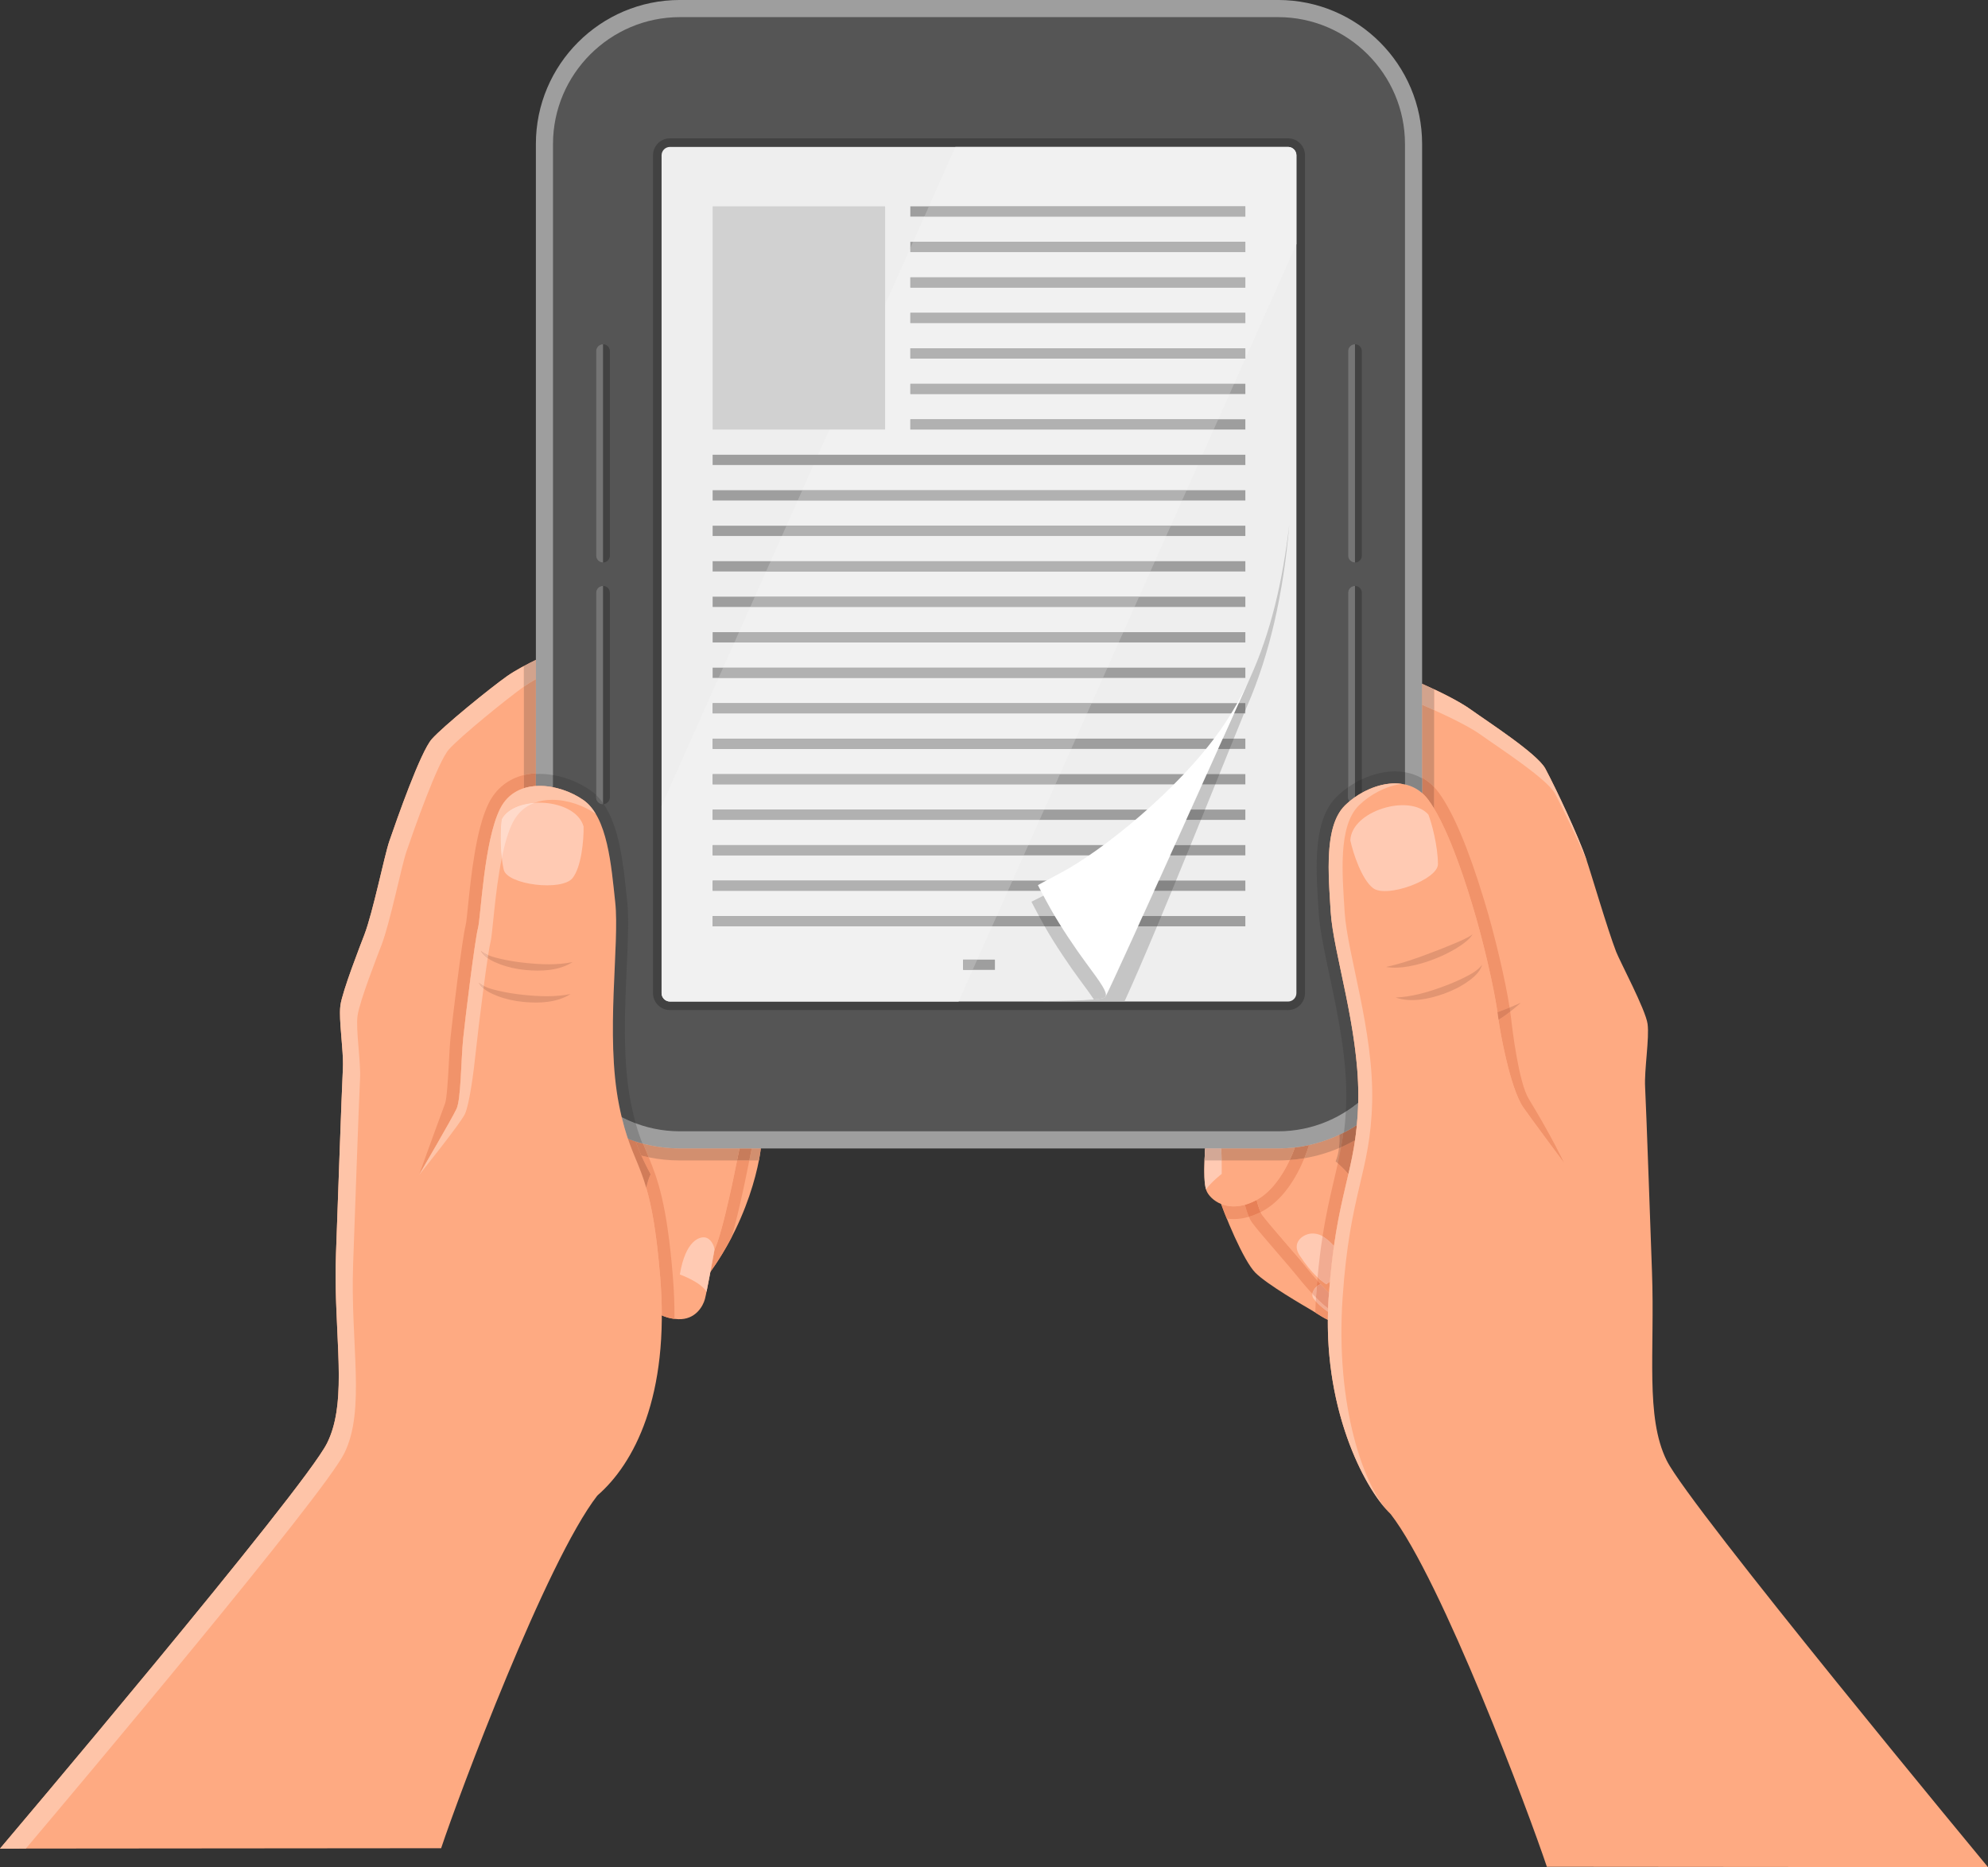 <?xml version="1.0" encoding="UTF-8"?><svg xmlns="http://www.w3.org/2000/svg" xmlns:xlink="http://www.w3.org/1999/xlink" height="464.9" preserveAspectRatio="xMidYMid meet" version="1.0" viewBox="0.0 -0.0 495.0 464.9" width="495.0" zoomAndPan="magnify"><rect x="0.0" y="-0.0" width="495.0" height="464.9" fill="#333333" stroke="none"/><defs><clipPath id="a"><path d="M 346 167 L 495 167 L 495 464.941 L 346 464.941 Z M 346 167"/></clipPath></defs><g><g><path d="M 303.055 296.938 C 304.887 302.629 309.656 314.004 312.594 316.938 C 315.527 319.871 324.609 325.102 326.629 326.297 C 328.645 327.488 331.152 329.414 332.562 328.953 L 336.629 321.25 L 336.629 296.938 L 303.055 296.938" fill="#feaa82"/></g><g><path d="M 329.41 319.793 C 328.156 319.414 325.926 321.891 327.086 323.391 C 328.25 324.887 329.809 326.082 330.91 326.812 C 330.91 326.812 333.293 325.641 333.938 323.109 C 333.938 323.109 330.727 320.191 329.41 319.793" fill="#ffcab3"/></g><g><path d="M 326.777 322.184 C 325.008 320.273 323.352 318.254 322.77 317.508 C 322.098 316.652 320.309 314.578 318.418 312.383 C 315.738 309.277 312.969 306.062 311.812 304.52 C 311.516 304.129 311.234 303.613 310.969 303 C 311.934 302.719 312.91 302.332 313.887 301.84 C 314.035 302.16 314.184 302.426 314.336 302.629 C 316.262 305.195 323.602 313.449 325.254 315.562 C 325.926 316.422 326.93 317.625 328 318.836 C 327.957 319.32 327.918 319.816 327.875 320.32 C 327.324 320.789 326.867 321.488 326.777 322.184" fill="#f1936a"/></g><g><path d="M 327.672 323.121 C 327.371 322.816 327.074 322.5 326.777 322.184 C 326.867 321.488 327.324 320.789 327.875 320.32 C 327.809 321.184 327.742 322.074 327.68 322.992 C 327.676 323.035 327.672 323.078 327.672 323.121" fill="#f2ac92"/></g><g><path d="M 311.035 281.254 C 310.574 286.848 312.41 300.059 314.336 302.629 C 316.262 305.195 323.602 313.449 325.254 315.562 C 326.902 317.672 330.574 321.891 332.316 323.086 C 334.059 324.277 340.023 281.254 340.023 281.254 L 311.035 281.254" fill="#feaa82"/></g><g><path d="M 329.273 307.809 C 328.664 307.406 327.348 307.023 326.215 307.199 C 324.07 307.527 321.633 309.617 323.578 312.578 C 326.691 317.32 328.973 318.922 330.215 319.793 C 331.238 319.191 334.227 316.984 334.473 313.312 C 332.156 310.086 331.309 309.156 329.273 307.809" fill="#ffcab3"/></g><g><path d="M 333.293 279.539 C 333.555 282.398 333.875 286.051 332.562 289.188 C 332.562 289.188 336.688 292.492 337.91 295.664 C 339.137 298.836 343.445 287.613 343.445 287.246 C 343.445 286.879 344.793 275.262 343.445 275.262 C 342.102 275.262 333.293 279.539 333.293 279.539" fill="#d68d6c"/></g><g><path d="M 307.176 303.562 C 306.586 303.562 306.012 303.52 305.461 303.438 C 304.945 302.176 304.469 300.949 304.051 299.812 C 304.949 300.176 305.992 300.406 307.176 300.406 C 308.031 300.406 308.961 300.285 309.961 300.008 C 310.27 301.148 310.605 302.164 310.969 303 C 309.688 303.375 308.418 303.562 307.176 303.562" fill="#f1936a"/></g><g><path d="M 310.969 303 C 310.605 302.164 310.27 301.148 309.961 300.008 C 310.789 299.773 311.668 299.434 312.594 298.957 C 312.695 298.906 312.793 298.852 312.895 298.797 C 313.207 300.043 313.543 301.094 313.887 301.84 C 312.91 302.332 311.934 302.719 310.969 303" fill="#e78057"/></g><g><path d="M 313.887 301.84 C 313.543 301.094 313.207 300.043 312.895 298.797 C 316.613 296.754 319.34 292.676 321.133 288.855 C 322.359 288.766 323.574 288.617 324.766 288.414 C 322.809 293.191 319.379 299.023 314.035 301.766 C 313.984 301.789 313.938 301.812 313.887 301.84" fill="#f1936a"/></g><g><path d="M 323.691 281.254 C 323.145 284.645 319.566 295.379 312.594 298.957 C 305.621 302.535 301.227 298.633 300.395 296.48 C 299.199 293.406 300.395 282.996 300.395 281.254 L 323.691 281.254" fill="#feaa82"/></g><g><path d="M 300.348 282.207 C 300.148 285.242 299.395 293.207 300.293 296.188 C 301.398 294.52 304.199 292.309 304.199 292.309 C 304.199 292.309 304.289 286.941 303.879 284.324 C 303.555 282.273 301.566 282.113 300.348 282.207" fill="#ffcab3"/></g><g><path d="M 330.199 328.441 C 330.199 328.441 330.195 328.441 330.195 328.438 C 330.195 328.441 330.199 328.441 330.199 328.441 M 330.184 328.434 C 329.32 327.996 328.387 327.387 327.5 326.828 C 328.387 327.387 329.32 327.996 330.184 328.434" fill="#f2d7ce"/></g><g><path d="M 330.621 328.641 C 330.484 328.578 330.344 328.512 330.199 328.441 C 330.199 328.441 330.195 328.441 330.195 328.438 C 330.191 328.438 330.188 328.434 330.184 328.434 C 329.32 327.996 328.387 327.387 327.5 326.828 C 327.523 325.902 327.562 324.965 327.613 324.023 C 328.602 325.121 329.75 326.02 330.66 326.645 C 330.641 327.316 330.629 327.98 330.621 328.641" fill="#f1936a"/></g><g><path d="M 330.66 326.645 C 329.75 326.02 328.602 325.121 327.613 324.023 C 327.633 323.723 327.652 323.422 327.672 323.121 C 328.707 324.188 329.723 325.133 330.535 325.688 C 330.586 325.723 330.637 325.758 330.691 325.789 C 330.68 326.074 330.668 326.359 330.66 326.645" fill="#f2ac92"/></g><g><path d="M 327.875 320.32 C 327.918 319.816 327.957 319.32 328 318.836 C 328.285 319.152 328.57 319.473 328.859 319.785 C 328.535 319.859 328.191 320.051 327.875 320.32" fill="#e78057"/></g><g><path d="M 330.691 325.789 C 330.637 325.758 330.586 325.723 330.535 325.688 C 329.723 325.133 328.707 324.188 327.672 323.121 C 327.672 323.078 327.676 323.035 327.68 322.992 C 327.742 322.074 327.809 321.184 327.875 320.32 C 328.191 320.051 328.535 319.859 328.859 319.785 C 329.57 320.562 330.281 321.301 330.922 321.906 C 330.891 322.332 330.859 322.766 330.828 323.207 C 330.77 324.074 330.723 324.934 330.691 325.789" fill="#e89477"/></g><g><path d="M 330.922 321.906 C 330.281 321.301 329.57 320.562 328.859 319.785 C 328.57 319.473 328.285 319.152 328 318.836 C 328.023 318.582 328.047 318.336 328.066 318.086 C 328.965 318.914 329.684 319.422 330.215 319.793 C 330.441 319.66 330.77 319.445 331.141 319.152 C 331.062 320.043 330.988 320.961 330.922 321.906 M 332.145 310.277 C 331.25 309.25 330.477 308.609 329.316 307.836 C 330.191 302.195 331.211 297.871 332.156 293.852 C 332.492 292.426 332.816 291.047 333.121 289.66 C 333.738 290.203 334.777 291.164 335.758 292.312 C 334.598 297.336 333.234 302.598 332.145 310.277" fill="#f1936a"/></g><g><path d="M 330.215 319.793 C 329.684 319.422 328.965 318.914 328.066 318.086 C 328.422 314.199 328.848 310.832 329.316 307.836 C 330.477 308.609 331.25 309.25 332.145 310.277 C 331.77 312.918 331.43 315.848 331.141 319.152 C 330.77 319.445 330.441 319.66 330.215 319.793" fill="#f2ac92"/></g><g><path d="M 335.758 292.312 C 334.777 291.164 333.738 290.203 333.121 289.66 C 333.41 288.344 333.68 287.02 333.922 285.656 C 335.113 285.129 336.277 284.539 337.406 283.898 C 336.969 286.871 336.395 289.555 335.758 292.312" fill="#d17c59"/></g><g><path d="M 299.938 288.562 C 299.969 287.777 300.012 286.887 300.055 285.977 L 300.082 285.977 C 300.027 286.801 299.977 287.676 299.938 288.562" fill="#d3d3d3"/></g><g><path d="M 324.766 288.414 C 325.25 287.238 325.641 286.129 325.949 285.141 C 328.59 284.559 331.121 283.688 333.512 282.559 C 333.551 283.645 333.535 284.77 333.398 285.883 C 330.668 287.047 327.773 287.902 324.766 288.414" fill="#d28f6f"/></g><g><path d="M 333.398 285.883 C 333.535 284.77 333.551 283.645 333.512 282.559 C 333.828 282.41 334.148 282.254 334.465 282.094 C 334.305 283.328 334.125 284.508 333.922 285.656 C 333.746 285.734 333.574 285.809 333.398 285.883" fill="#b2775d"/></g><g><path d="M 321.133 288.855 C 321.641 287.777 322.07 286.719 322.43 285.73 C 323.625 285.594 324.797 285.395 325.949 285.141 C 325.641 286.129 325.25 287.238 324.766 288.414 C 323.574 288.617 322.359 288.766 321.133 288.855" fill="#c77c5b"/></g><g><path d="M 318.246 288.965 L 304.188 288.965 C 304.168 287.988 304.129 286.93 304.059 285.977 L 318.246 285.977 C 319.66 285.977 321.059 285.891 322.43 285.73 C 322.07 286.719 321.641 287.777 321.133 288.855 C 320.18 288.926 319.215 288.965 318.246 288.965" fill="#d28f6f"/></g><g><path d="M 304.188 288.965 L 299.918 288.965 C 299.926 288.832 299.93 288.699 299.938 288.562 C 299.977 287.676 300.027 286.801 300.082 285.977 L 304.059 285.977 C 304.129 286.93 304.168 287.988 304.188 288.965" fill="#d3a896"/></g><g><path d="M 333.922 285.656 C 334.125 284.508 334.305 283.328 334.465 282.094 C 335.633 281.496 336.766 280.84 337.859 280.121 C 337.734 281.445 337.582 282.695 337.406 283.898 C 336.277 284.539 335.113 285.129 333.922 285.656" fill="#ae6a4e"/></g><g><path d="M 109.84 460.227 C 114.242 447.016 135.969 388.902 148.734 372.406 L 138.398 162.023 C 138.398 162.023 130.387 165.449 126.23 168.387 C 122.07 171.32 110.328 180.863 107.516 184.043 C 104.699 187.223 98.824 203.992 96.934 209.484 C 95.727 212.996 92.863 227.195 90.723 232.762 C 89.801 235.16 85.254 246.789 84.762 250.336 C 84.273 253.883 85.621 261.836 85.375 266.113 C 85.129 270.395 83.816 307.949 83.664 312.102 C 82.93 332.043 86.844 348.434 81.461 359.316 C 75.738 370.891 0 460.32 0 460.32 L 109.84 460.227" fill="#feaa82"/></g><g><path d="M 0 460.32 C 0 460.32 75.738 370.891 81.461 359.316 C 83.746 354.691 84.355 349.074 84.355 342.613 C 84.355 335.262 83.57 326.816 83.566 317.504 C 83.566 315.734 83.594 313.934 83.664 312.102 C 83.816 307.949 85.129 270.395 85.375 266.113 C 85.395 265.754 85.406 265.367 85.406 264.965 C 85.406 261.285 84.656 255.883 84.656 252.289 C 84.656 251.551 84.688 250.891 84.762 250.336 C 85.254 246.789 89.801 235.16 90.723 232.762 C 92.863 227.195 95.727 212.996 96.934 209.484 C 98.824 203.992 104.699 187.223 107.516 184.043 C 110.328 180.863 122.07 171.32 126.23 168.387 C 128.188 167.004 131 165.512 133.43 164.32 C 132.469 164.793 131.445 165.312 130.441 165.852 L 130.441 170.984 C 126.234 173.969 114.582 183.438 111.781 186.602 C 108.969 189.781 103.09 206.555 101.203 212.047 C 99.992 215.559 97.133 229.758 94.992 235.324 C 94.07 237.723 89.52 249.352 89.031 252.898 C 88.543 256.445 89.887 264.395 89.645 268.676 C 89.398 272.957 88.086 310.512 87.93 314.664 C 87.199 334.602 91.109 350.992 85.73 361.879 C 80.586 372.281 18.859 445.605 6.438 460.316 L 0 460.32" fill="#fec4a8"/></g><g><path d="M 130.441 192.996 L 130.441 170.984 C 130.461 170.973 130.477 170.961 130.496 170.945 C 131.348 170.348 132.355 169.727 133.43 169.117 L 133.43 192.566 C 132.387 192.621 131.387 192.766 130.441 192.996" fill="#d28f6f"/></g><g><path d="M 130.441 170.984 L 130.441 165.852 C 131.445 165.312 132.469 164.793 133.43 164.32 L 133.43 169.117 C 132.355 169.727 131.348 170.348 130.496 170.945 C 130.477 170.961 130.461 170.973 130.441 170.984" fill="#d2a38d"/></g><g><path d="M 104.336 292.594 C 104.336 292.594 107.496 283.734 110.824 274.762 C 111.262 273.59 111.578 268.199 111.75 264.973 C 111.879 262.449 112.004 260.066 112.203 258.145 C 112.652 253.805 115.098 233.562 115.961 230.32 C 116.102 229.789 116.332 227.512 116.539 225.5 C 117.273 218.352 118.5 206.387 121.691 200 C 123.516 196.352 126.555 193.945 130.441 192.996 L 130.441 196.281 C 128 197.062 125.879 198.684 124.516 201.41 C 120.48 209.484 119.746 228.383 119.012 231.133 C 118.277 233.887 115.895 253.148 115.344 258.469 C 114.793 263.789 114.793 273.695 113.691 276.082 C 112.59 278.469 104.336 292.594 104.336 292.594" fill="#f1936a"/></g><g><path d="M 130.441 196.281 L 130.441 192.996 C 131.387 192.766 132.387 192.621 133.43 192.566 L 133.43 195.73 C 132.398 195.797 131.395 195.977 130.441 196.281" fill="#ce7d5b"/></g><g><path d="M 189.586 283.238 C 189.832 287.273 186.59 305.621 173.594 320.91 L 177.906 283.238 L 189.586 283.238" fill="#feaa82"/></g><g><path d="M 176.887 316.699 C 177.426 313.828 177.906 311.172 177.906 311.172 C 179.617 307.625 181.883 296.691 182.125 295.715 C 182.262 295.18 182.906 292.008 183.523 288.965 L 186.574 288.965 C 185.734 293.098 185.172 295.844 185.023 296.438 C 184.992 296.574 184.918 296.91 184.809 297.398 C 184.031 300.902 183.105 304.895 182.164 308.09 C 180.68 310.941 178.934 313.844 176.887 316.699" fill="#f1936a"/></g><g><path d="M 184.695 283.238 C 184.328 284.949 182.371 294.734 182.125 295.715 C 181.883 296.691 179.617 307.625 177.906 311.172 C 177.906 311.172 176.012 321.645 175.52 323.48 C 175.031 325.312 173.133 328.641 168.914 328.492 C 163.535 328.312 159.375 324.461 159.375 319.441 C 159.375 314.43 154.238 286.664 154.117 283.238 L 184.695 283.238" fill="#feaa82"/></g><g><path d="M 188.965 288.965 L 186.574 288.965 C 186.598 288.848 186.621 288.734 186.645 288.617 C 186.836 287.664 187.023 286.754 187.18 285.977 L 189.438 285.977 C 189.336 286.84 189.18 287.844 188.965 288.965" fill="#d28f6f"/></g><g><path d="M 186.574 288.965 L 183.523 288.965 C 183.738 287.914 183.945 286.879 184.133 285.977 L 187.18 285.977 C 187.023 286.754 186.836 287.664 186.645 288.617 C 186.621 288.734 186.598 288.848 186.574 288.965" fill="#c77c5b"/></g><g><path d="M 183.523 288.965 L 169.281 288.965 C 166.629 288.965 164.035 288.695 161.527 288.184 C 161.43 287.941 161.328 287.699 161.23 287.461 C 160.863 286.578 160.508 285.711 160.152 284.797 C 163.066 285.566 166.129 285.977 169.281 285.977 L 184.133 285.977 C 183.945 286.879 183.738 287.914 183.523 288.965" fill="#d28f6f"/></g><g><path d="M 175.52 308.129 C 174.176 307.945 170.688 308.863 169.281 317.363 C 169.281 317.363 174.52 319.223 175.918 321.68 C 176.652 318.105 177.906 311.172 177.906 311.172 C 177.785 309.965 176.867 308.312 175.52 308.129" fill="#ffcab3"/></g><g><path d="M 156.422 298.477 L 160.477 298.16 C 160.836 295.52 161.402 293.574 161.98 292.414 C 161.98 292.414 158.652 286.367 158.047 283.238 L 154.117 283.238 L 154.129 283.441 C 154.258 285.301 155.301 291.602 156.422 298.477" fill="#d68d6c"/></g><g><path d="M 167.938 328.418 C 167.934 328.418 167.934 328.418 167.934 328.418 C 166.809 328.281 165.75 327.984 164.785 327.551 C 164.785 324.555 164.66 321.406 164.391 318.098 C 163.469 306.746 162.246 300.324 160.898 295.742 C 161.219 294.305 161.598 293.184 161.98 292.414 C 161.98 292.414 160.762 290.199 159.664 287.758 C 160.277 287.914 160.898 288.055 161.527 288.184 C 163.781 293.664 166.07 299.816 167.535 317.844 C 167.832 321.48 167.961 325.008 167.938 328.418" fill="#f1936a"/></g><g><path d="M 161.527 288.184 C 160.898 288.055 160.277 287.914 159.664 287.758 C 159.129 286.566 158.625 285.324 158.301 284.254 C 158.91 284.453 159.531 284.633 160.152 284.797 C 160.508 285.711 160.863 286.578 161.23 287.461 C 161.328 287.699 161.43 287.941 161.527 288.184" fill="#ce7d5b"/></g><g><path d="M 160.898 295.742 C 159.457 290.828 157.863 288.035 156.34 283.559 C 156.988 283.809 157.641 284.039 158.301 284.254 C 158.625 285.324 159.129 286.566 159.664 287.758 C 160.762 290.199 161.98 292.414 161.98 292.414 C 161.598 293.184 161.219 294.305 160.898 295.742" fill="#d17c59"/></g><g clip-path="url(#a)"><path d="M 385.16 464.848 C 380.758 451.637 359.031 393.523 346.266 377.023 L 347.492 167.5 C 347.492 167.5 360.512 172.574 366.293 176.738 C 370.426 179.715 382.793 187.664 384.789 191.414 C 387.625 196.734 393.051 208.367 394.941 213.855 C 396.148 217.371 400.262 231.41 402.402 236.977 C 403.324 239.375 409.746 251.406 410.234 254.953 C 410.727 258.504 409.379 266.453 409.625 270.734 C 409.871 275.016 411.184 312.566 411.336 316.723 C 412.07 336.66 409.617 352.809 415 363.691 C 420.723 375.266 495 464.938 495 464.938 L 385.16 464.848" fill="#feaa82"/></g><g><path d="M 395.137 214.438 C 392.691 208.691 389.273 201.516 387.219 197.656 C 385.219 193.91 372.852 185.953 368.723 182.98 C 366.082 181.082 361.398 178.773 357.086 176.82 L 357.086 171.645 C 356.062 171.164 355.055 170.703 354.098 170.277 C 358.199 172.102 363.25 174.547 366.293 176.738 C 370.426 179.715 382.793 187.664 384.789 191.414 C 387.625 196.734 393.051 208.367 394.941 213.855 C 394.996 214.023 395.062 214.227 395.137 214.438" fill="#fec4a8"/></g><g><path d="M 357.086 195.992 C 356.191 195.039 355.191 194.254 354.098 193.629 L 354.098 175.496 C 355.055 175.91 356.059 176.355 357.086 176.82 L 357.086 195.992" fill="#d28f6f"/></g><g><path d="M 357.086 176.82 C 356.059 176.355 355.055 175.91 354.098 175.496 L 354.098 170.277 C 355.055 170.703 356.062 171.164 357.086 171.645 L 357.086 176.82" fill="#d2a38d"/></g><g><path d="M 369.867 253.242 C 372.855 252.012 375.492 251.164 378.672 249.695 C 378.672 249.695 374.516 253.488 371.824 254.59 C 369.133 255.688 369.867 253.242 369.867 253.242" fill="#e29572"/></g><g><path d="M 389.438 289.57 C 389.438 289.57 380.77 277.914 379.285 275.75 C 376.051 271.027 373.602 257.398 373.113 253.934 C 374.082 253.367 375.117 252.617 376.031 251.906 C 376.09 252.316 376.141 252.707 376.184 253.074 C 376.59 256.598 378.16 269.562 380.668 273.668 C 386.453 283.137 389.438 289.57 389.438 289.57 M 372.867 252.066 C 371.93 245.562 369.227 233.91 366.613 225.387 C 365.852 222.902 361.836 209.258 357.086 201.355 L 357.086 195.992 C 357.496 196.426 357.883 196.891 358.25 197.391 C 361.832 202.281 365.613 211.23 369.488 223.996 L 369.633 224.465 C 372.152 232.688 374.824 244.066 375.883 250.898 C 374.855 251.312 373.863 251.688 372.867 252.066" fill="#f1936a"/></g><g><path d="M 357.086 201.355 C 356.633 200.598 356.172 199.891 355.703 199.254 C 355.207 198.578 354.672 197.992 354.098 197.492 L 354.098 193.629 C 355.191 194.254 356.191 195.039 357.086 195.992 L 357.086 201.355" fill="#ce7d5b"/></g><g><path d="M 373.113 253.934 C 373.082 253.734 373.062 253.566 373.047 253.438 C 372.996 253.012 372.938 252.555 372.867 252.066 C 373.863 251.688 374.855 251.312 375.883 250.898 C 375.938 251.246 375.984 251.582 376.031 251.906 C 375.117 252.617 374.082 253.367 373.113 253.934" fill="#db825e"/></g><g><path d="M 169.281 285.977 C 149.512 285.977 133.43 269.891 133.43 250.121 L 133.43 35.852 C 133.43 16.082 149.512 -0.004 169.281 -0.004 L 318.246 -0.004 C 338.016 -0.004 354.098 16.082 354.098 35.852 L 354.098 250.121 C 354.098 269.891 338.016 285.977 318.246 285.977 L 169.281 285.977" fill="#9e9e9e"/></g><g><path d="M 349.832 250.121 C 349.832 267.492 335.617 281.707 318.246 281.707 L 169.281 281.707 C 151.91 281.707 137.695 267.492 137.695 250.121 L 137.695 35.852 C 137.695 18.48 151.91 4.266 169.281 4.266 L 318.246 4.266 C 335.617 4.266 349.832 18.48 349.832 35.852 L 349.832 250.121" fill="#555"/></g><g><path d="M 166.812 251.52 C 164.488 251.52 162.594 249.629 162.594 247.305 L 162.594 38.672 C 162.594 36.344 164.488 34.449 166.812 34.449 L 320.715 34.449 C 323.039 34.449 324.934 36.344 324.934 38.672 L 324.934 247.305 C 324.934 249.629 323.039 251.52 320.715 251.52 L 166.812 251.52" fill="#424242"/></g><g><path d="M 322.797 247.305 C 322.797 248.449 321.859 249.391 320.715 249.391 L 166.812 249.391 C 165.668 249.391 164.73 248.449 164.73 247.305 L 164.73 38.672 C 164.73 37.523 165.668 36.586 166.812 36.586 L 320.715 36.586 C 321.859 36.586 322.797 37.523 322.797 38.672 L 322.797 247.305" fill="#eee"/></g><g><path d="M 337.383 140.07 C 336.438 140.07 335.676 139.305 335.676 138.363 L 335.676 87.426 C 335.676 86.484 336.438 85.723 337.383 85.723 C 338.324 85.723 339.09 86.484 339.09 87.426 L 339.09 138.363 C 339.09 139.305 338.324 140.07 337.383 140.07" fill="#424242"/></g><g><path d="M 337.383 85.723 C 336.438 85.723 335.676 86.484 335.676 87.426 L 335.676 138.363 C 335.676 139.305 336.438 140.07 337.383 140.07 L 337.383 85.723" fill="#757575"/></g><g><path d="M 337.383 200.254 C 336.438 200.254 335.676 199.488 335.676 198.547 L 335.676 147.609 C 335.676 146.668 336.438 145.902 337.383 145.902 C 338.324 145.902 339.09 146.668 339.09 147.609 L 339.09 198.547 C 339.09 199.488 338.324 200.254 337.383 200.254" fill="#424242"/></g><g><path d="M 337.383 145.902 C 336.438 145.902 335.676 146.668 335.676 147.609 L 335.676 198.547 C 335.676 199.488 336.438 200.254 337.383 200.254 L 337.383 145.902" fill="#757575"/></g><g><path d="M 150.145 140.07 C 149.203 140.07 148.438 139.305 148.438 138.363 L 148.438 87.426 C 148.438 86.484 149.203 85.723 150.145 85.723 C 151.09 85.723 151.855 86.484 151.855 87.426 L 151.855 138.363 C 151.855 139.305 151.09 140.07 150.145 140.07" fill="#424242"/></g><g><path d="M 150.145 85.723 C 149.203 85.723 148.438 86.484 148.438 87.426 L 148.438 138.363 C 148.438 139.305 149.203 140.07 150.145 140.07 L 150.145 85.723" fill="#757575"/></g><g><path d="M 150.145 200.254 C 149.203 200.254 148.438 199.488 148.438 198.547 L 148.438 147.609 C 148.438 146.668 149.203 145.902 150.145 145.902 C 151.09 145.902 151.855 146.668 151.855 147.609 L 151.855 198.547 C 151.855 199.488 151.09 200.254 150.145 200.254" fill="#424242"/></g><g><path d="M 150.145 145.902 C 149.203 145.902 148.438 146.668 148.438 147.609 L 148.438 198.547 C 148.438 199.488 149.203 200.254 150.145 200.254 L 150.145 145.902" fill="#757575"/></g><g><path d="M 177.441 124.633 L 310.086 124.633 L 310.086 122.07 L 177.441 122.07 Z M 177.441 124.633" fill="#9e9e9e"/></g><g><path d="M 226.664 106.961 L 310.086 106.961 L 310.086 104.398 L 226.664 104.398 Z M 226.664 106.961" fill="#9e9e9e"/></g><g><path d="M 226.664 98.121 L 310.086 98.121 L 310.086 95.562 L 226.664 95.562 Z M 226.664 98.121" fill="#9e9e9e"/></g><g><path d="M 226.664 89.285 L 310.086 89.285 L 310.086 86.723 L 226.664 86.723 Z M 226.664 89.285" fill="#9e9e9e"/></g><g><path d="M 226.664 80.449 L 310.086 80.449 L 310.086 77.887 L 226.664 77.887 Z M 226.664 80.449" fill="#9e9e9e"/></g><g><path d="M 226.664 71.613 L 310.086 71.613 L 310.086 69.051 L 226.664 69.051 Z M 226.664 71.613" fill="#9e9e9e"/></g><g><path d="M 226.664 62.777 L 310.086 62.777 L 310.086 60.215 L 226.664 60.215 Z M 226.664 62.777" fill="#9e9e9e"/></g><g><path d="M 226.664 53.938 L 310.086 53.938 L 310.086 51.379 L 226.664 51.379 Z M 226.664 53.938" fill="#9e9e9e"/></g><g><path d="M 177.441 133.469 L 310.086 133.469 L 310.086 130.906 L 177.441 130.906 Z M 177.441 133.469" fill="#9e9e9e"/></g><g><path d="M 177.441 142.305 L 310.086 142.305 L 310.086 139.742 L 177.441 139.742 Z M 177.441 142.305" fill="#9e9e9e"/></g><g><path d="M 177.441 151.141 L 310.086 151.141 L 310.086 148.578 L 177.441 148.578 Z M 177.441 151.141" fill="#9e9e9e"/></g><g><path d="M 177.441 159.977 L 310.086 159.977 L 310.086 157.418 L 177.441 157.418 Z M 177.441 159.977" fill="#9e9e9e"/></g><g><path d="M 177.441 168.812 L 310.086 168.812 L 310.086 166.254 L 177.441 166.254 Z M 177.441 168.812" fill="#9e9e9e"/></g><g><path d="M 177.441 177.648 L 310.086 177.648 L 310.086 175.09 L 177.441 175.09 Z M 177.441 177.648" fill="#9e9e9e"/></g><g><path d="M 177.441 186.484 L 310.086 186.484 L 310.086 183.926 L 177.441 183.926 Z M 177.441 186.484" fill="#9e9e9e"/></g><g><path d="M 177.441 195.32 L 310.086 195.32 L 310.086 192.762 L 177.441 192.762 Z M 177.441 195.32" fill="#9e9e9e"/></g><g><path d="M 177.441 204.16 L 310.086 204.16 L 310.086 201.598 L 177.441 201.598 Z M 177.441 204.16" fill="#9e9e9e"/></g><g><path d="M 177.441 212.996 L 310.086 212.996 L 310.086 210.434 L 177.441 210.434 Z M 177.441 212.996" fill="#9e9e9e"/></g><g><path d="M 177.441 221.832 L 310.086 221.832 L 310.086 219.27 L 177.441 219.27 Z M 177.441 221.832" fill="#9e9e9e"/></g><g><path d="M 177.441 230.668 L 310.086 230.668 L 310.086 228.105 L 177.441 228.105 Z M 177.441 230.668" fill="#9e9e9e"/></g><g><path d="M 239.801 241.512 L 247.727 241.512 L 247.727 238.953 L 239.801 238.953 Z M 239.801 241.512" fill="#9e9e9e"/></g><g><path d="M 238.676 249.391 L 166.812 249.391 C 165.668 249.391 164.73 248.449 164.73 247.305 L 164.73 200.633 L 178.922 168.812 L 274.613 168.812 L 271.816 175.09 L 177.441 175.09 L 177.441 177.648 L 270.672 177.648 L 267.875 183.926 L 177.441 183.926 L 177.441 186.484 L 266.73 186.484 L 263.934 192.762 L 177.441 192.762 L 177.441 195.32 L 262.789 195.32 L 259.992 201.598 L 177.441 201.598 L 177.441 204.16 L 258.852 204.16 L 256.051 210.434 L 177.441 210.434 L 177.441 212.996 L 254.91 212.996 L 252.109 219.27 L 177.441 219.27 L 177.441 221.832 L 250.969 221.832 L 248.168 228.105 L 177.441 228.105 L 177.441 230.668 L 247.027 230.668 L 243.332 238.953 L 239.801 238.953 L 239.801 241.512 L 242.188 241.512 L 238.676 249.391" fill="#f1f1f1"/></g><g><path d="M 275.758 166.254 L 180.062 166.254 L 182.863 159.977 L 278.555 159.977 L 275.758 166.254 M 279.695 157.418 L 184.004 157.418 L 186.805 151.141 L 282.496 151.141 L 279.695 157.418 M 283.641 148.578 L 187.945 148.578 L 190.742 142.305 L 286.438 142.305 L 283.641 148.578 M 287.578 139.742 L 191.887 139.742 L 194.684 133.469 L 290.379 133.469 L 287.578 139.742 M 291.52 130.906 L 195.828 130.906 L 198.625 124.633 L 294.32 124.633 L 291.52 130.906 M 295.461 122.07 L 199.77 122.07 L 226.664 61.77 L 226.664 62.777 L 310.086 62.777 L 310.086 60.215 L 227.355 60.215 L 230.156 53.938 L 310.086 53.938 L 310.086 51.379 L 231.297 51.379 L 237.895 36.586 L 320.715 36.586 C 321.859 36.586 322.797 37.523 322.797 38.672 L 322.797 60.781 L 307.285 95.562 L 226.664 95.562 L 226.664 98.121 L 306.145 98.121 L 303.344 104.398 L 226.664 104.398 L 226.664 106.961 L 302.203 106.961 L 295.461 122.07 M 226.664 86.723 L 226.664 89.285 L 310.086 89.285 L 310.086 86.723 L 226.664 86.723 M 226.664 77.891 L 226.664 80.449 L 310.086 80.449 L 310.086 77.891 L 226.664 77.891 M 226.664 69.051 L 226.664 71.613 L 310.086 71.613 L 310.086 69.051 L 226.664 69.051" fill="#f1f1f1"/></g><g><path d="M 294.32 124.633 L 198.625 124.633 L 199.77 122.07 L 295.461 122.07 L 294.32 124.633" fill="#b1b1b1"/></g><g><path d="M 302.203 106.961 L 226.664 106.961 L 226.664 104.398 L 303.344 104.398 L 302.203 106.961" fill="#b1b1b1"/></g><g><path d="M 306.145 98.121 L 226.664 98.121 L 226.664 95.562 L 307.285 95.562 L 306.145 98.121" fill="#b1b1b1"/></g><g><path d="M 226.664 89.285 L 310.086 89.285 L 310.086 86.723 L 226.664 86.723 Z M 226.664 89.285" fill="#b1b1b1"/></g><g><path d="M 226.664 80.449 L 310.086 80.449 L 310.086 77.887 L 226.664 77.887 Z M 226.664 80.449" fill="#b1b1b1"/></g><g><path d="M 226.664 71.613 L 310.086 71.613 L 310.086 69.051 L 226.664 69.051 Z M 226.664 71.613" fill="#b1b1b1"/></g><g><path d="M 310.086 62.777 L 226.664 62.777 L 226.664 61.77 L 227.355 60.215 L 310.086 60.215 L 310.086 62.777" fill="#b1b1b1"/></g><g><path d="M 310.086 53.938 L 230.156 53.938 L 231.297 51.379 L 310.086 51.379 L 310.086 53.938" fill="#b1b1b1"/></g><g><path d="M 290.379 133.469 L 194.684 133.469 L 195.828 130.906 L 291.52 130.906 L 290.379 133.469" fill="#b1b1b1"/></g><g><path d="M 286.438 142.305 L 190.742 142.305 L 191.887 139.742 L 287.578 139.742 L 286.438 142.305" fill="#b1b1b1"/></g><g><path d="M 282.496 151.141 L 186.805 151.141 L 187.945 148.578 L 283.641 148.578 L 282.496 151.141" fill="#b1b1b1"/></g><g><path d="M 278.555 159.977 L 182.863 159.977 L 184.004 157.418 L 279.695 157.418 L 278.555 159.977" fill="#b1b1b1"/></g><g><path d="M 274.613 168.812 L 178.922 168.812 L 180.062 166.254 L 275.758 166.254 L 274.613 168.812" fill="#b1b1b1"/></g><g><path d="M 270.672 177.648 L 177.441 177.648 L 177.441 175.09 L 271.816 175.09 L 270.672 177.648" fill="#b1b1b1"/></g><g><path d="M 266.73 186.484 L 177.441 186.484 L 177.441 183.926 L 267.875 183.926 L 266.73 186.484" fill="#b1b1b1"/></g><g><path d="M 262.789 195.32 L 177.441 195.32 L 177.441 192.762 L 263.934 192.762 L 262.789 195.32" fill="#b1b1b1"/></g><g><path d="M 258.852 204.16 L 177.441 204.16 L 177.441 201.598 L 259.992 201.598 L 258.852 204.16" fill="#b1b1b1"/></g><g><path d="M 254.91 212.996 L 177.441 212.996 L 177.441 210.434 L 256.051 210.434 L 254.91 212.996" fill="#b1b1b1"/></g><g><path d="M 250.969 221.832 L 177.441 221.832 L 177.441 219.27 L 252.109 219.27 L 250.969 221.832" fill="#b1b1b1"/></g><g><path d="M 247.027 230.668 L 177.441 230.668 L 177.441 228.105 L 248.168 228.105 L 247.027 230.668" fill="#b1b1b1"/></g><g><path d="M 242.188 241.512 L 239.801 241.512 L 239.801 238.953 L 243.332 238.953 L 242.188 241.512" fill="#b1b1b1"/></g><g><path d="M 310.086 115.797 L 177.441 115.797 L 177.441 113.234 L 310.086 113.234 L 310.086 115.797" fill="#9e9e9e"/></g><g><path d="M 220.387 106.961 L 177.441 106.961 L 177.441 51.379 L 220.387 51.379 L 220.387 106.961" fill="#d1d1d1"/></g><g><path d="M 280.023 249.305 L 258.086 249.305 C 263.637 249.27 269.156 249.172 272.375 248.887 C 272.387 248.883 272.395 248.883 272.402 248.883 C 273.945 248.742 274.953 248.562 275.176 248.324 C 275.176 248.324 275.176 248.32 275.176 248.32 C 275.18 248.32 275.18 248.32 275.18 248.316 C 275.18 248.316 275.18 248.316 275.184 248.316 C 275.184 248.312 275.184 248.312 275.184 248.312 C 275.184 248.312 275.188 248.312 275.188 248.309 C 275.188 248.309 275.188 248.305 275.191 248.305 C 275.191 248.301 275.191 248.301 275.191 248.301 L 275.297 248.109 C 275.297 248.109 275.297 248.105 275.301 248.102 C 275.301 248.102 275.301 248.098 275.305 248.098 C 275.305 248.098 275.305 248.098 275.305 248.094 C 275.305 248.094 275.305 248.09 275.309 248.09 C 275.309 248.086 275.309 248.086 275.309 248.086 C 275.309 248.086 275.309 248.082 275.309 248.082 C 275.312 248.082 275.312 248.078 275.312 248.078 C 275.312 248.078 275.312 248.074 275.316 248.074 C 275.316 248.07 275.316 248.07 275.316 248.07 C 275.316 248.066 275.32 248.066 275.32 248.062 C 275.324 248.059 275.324 248.051 275.328 248.047 C 275.332 248.039 275.336 248.035 275.336 248.027 C 275.34 248.027 275.34 248.027 275.34 248.027 C 275.348 248.012 275.355 247.996 275.363 247.977 C 275.363 247.977 275.367 247.973 275.367 247.973 C 275.391 247.926 275.418 247.871 275.445 247.816 C 275.445 247.816 275.445 247.812 275.445 247.812 C 276.438 245.832 279.461 239.25 283.363 230.668 L 288.098 230.668 C 284.961 238.152 282.105 244.797 280.023 249.305 M 289.168 228.105 L 284.523 228.105 C 285.438 226.094 286.391 223.992 287.371 221.832 L 291.773 221.832 C 290.895 223.957 290.023 226.059 289.168 228.105 M 292.828 219.27 L 288.527 219.27 C 289.461 217.211 290.406 215.113 291.363 212.996 L 295.406 212.996 C 294.551 215.086 293.688 217.184 292.828 219.27 M 296.453 210.434 L 292.52 210.434 C 293.465 208.344 294.41 206.242 295.352 204.16 L 299.012 204.16 C 298.176 206.215 297.32 208.316 296.453 210.434 M 300.055 201.598 L 296.504 201.598 C 297.461 199.473 298.406 197.371 299.328 195.32 L 302.598 195.32 C 301.785 197.332 300.934 199.434 300.055 201.598 M 303.633 192.762 L 300.48 192.762 C 301.465 190.586 302.406 188.48 303.305 186.484 L 306.172 186.484 C 305.398 188.398 304.547 190.508 303.633 192.762 M 307.211 183.926 L 304.457 183.926 C 305.488 181.637 306.434 179.527 307.277 177.648 L 309.762 177.648 C 309.168 179.098 308.293 181.25 307.211 183.926 M 310.086 176.867 L 310.086 175.09 L 308.43 175.09 C 309.969 171.668 310.984 169.402 311.254 168.812 C 316.363 157.609 319.371 144.852 321.027 130.621 C 319.586 147.668 316.133 162.945 310.559 175.746 L 310.562 175.746 C 310.473 175.941 310.312 176.324 310.086 176.867" fill="#c5c5c5"/></g><g><path d="M 309.762 177.648 L 307.277 177.648 C 307.688 176.738 308.074 175.883 308.43 175.09 L 310.086 175.09 L 310.086 176.867 C 309.988 177.102 309.879 177.359 309.762 177.648" fill="#858585"/></g><g><path d="M 306.172 186.484 L 303.305 186.484 C 303.41 186.254 303.516 186.023 303.617 185.797 C 303.664 185.691 303.711 185.59 303.758 185.484 C 303.785 185.418 303.816 185.348 303.848 185.281 C 303.852 185.273 303.855 185.266 303.859 185.258 C 304.059 184.809 304.262 184.363 304.457 183.926 L 307.211 183.926 C 306.883 184.734 306.535 185.59 306.172 186.484" fill="#858585"/></g><g><path d="M 302.598 195.32 L 299.328 195.32 C 299.719 194.457 300.102 193.605 300.48 192.762 L 303.633 192.762 C 303.297 193.598 302.949 194.449 302.598 195.32" fill="#858585"/></g><g><path d="M 299.012 204.16 L 295.352 204.16 C 295.734 203.301 296.121 202.445 296.504 201.598 L 300.055 201.598 C 299.711 202.445 299.363 203.297 299.012 204.16" fill="#858585"/></g><g><path d="M 295.406 212.996 L 291.363 212.996 C 291.746 212.145 292.133 211.289 292.52 210.434 L 296.453 210.434 C 296.105 211.285 295.758 212.141 295.406 212.996" fill="#858585"/></g><g><path d="M 291.773 221.832 L 287.371 221.832 C 287.754 220.984 288.137 220.133 288.527 219.27 L 292.828 219.27 C 292.477 220.129 292.125 220.98 291.773 221.832" fill="#858585"/></g><g><path d="M 288.098 230.668 L 283.363 230.668 C 283.742 229.832 284.129 228.977 284.523 228.105 L 289.168 228.105 C 288.809 228.973 288.453 229.824 288.098 230.668" fill="#858585"/></g><g><path d="M 272.375 248.887 C 271.562 247.645 270.371 246.02 268.754 243.836 C 266.426 240.699 262.629 235.113 260.113 230.668 L 283.363 230.668 C 279.461 239.25 276.438 245.832 275.445 247.812 C 275.445 247.812 275.445 247.816 275.445 247.816 C 275.418 247.871 275.391 247.926 275.367 247.973 C 275.367 247.973 275.363 247.977 275.363 247.977 C 275.355 247.996 275.348 248.012 275.34 248.027 C 275.34 248.027 275.34 248.027 275.336 248.027 C 275.336 248.035 275.332 248.039 275.328 248.047 C 275.324 248.051 275.324 248.059 275.32 248.062 C 275.32 248.066 275.316 248.066 275.316 248.07 C 275.316 248.07 275.316 248.07 275.316 248.074 C 275.312 248.074 275.312 248.078 275.312 248.078 C 275.312 248.078 275.312 248.078 275.309 248.082 C 275.309 248.082 275.309 248.086 275.309 248.086 C 275.309 248.086 275.309 248.086 275.309 248.09 C 275.305 248.09 275.305 248.094 275.305 248.094 C 275.305 248.098 275.305 248.098 275.305 248.098 C 275.301 248.098 275.301 248.102 275.301 248.102 C 275.297 248.105 275.297 248.109 275.297 248.109 L 275.191 248.301 C 275.191 248.301 275.191 248.301 275.191 248.305 C 275.188 248.305 275.188 248.309 275.188 248.309 C 275.188 248.312 275.184 248.312 275.184 248.312 C 275.184 248.312 275.184 248.312 275.184 248.316 C 275.18 248.316 275.18 248.316 275.18 248.316 C 275.18 248.32 275.18 248.32 275.176 248.32 C 275.176 248.32 275.176 248.324 275.176 248.324 C 274.953 248.562 273.941 248.742 272.402 248.883 C 272.395 248.883 272.387 248.883 272.375 248.887 M 284.523 228.105 L 258.699 228.105 C 257.551 225.988 256.82 224.539 256.82 224.539 C 256.82 224.539 259.316 223.301 262.168 221.832 L 287.371 221.832 C 286.391 223.992 285.438 226.094 284.523 228.105 M 288.527 219.27 L 266.844 219.27 C 269.566 217.633 272.699 215.496 276.012 212.996 L 291.363 212.996 C 290.406 215.113 289.461 217.211 288.527 219.27 M 292.52 210.434 L 279.301 210.434 C 281.727 208.492 284.211 206.383 286.664 204.16 L 295.352 204.16 C 294.41 206.242 293.465 208.34 292.52 210.434 M 296.504 201.598 L 289.422 201.598 C 291.555 199.57 293.641 197.469 295.625 195.32 L 299.328 195.32 C 298.406 197.371 297.461 199.469 296.504 201.598 M 300.48 192.762 L 297.926 192.762 C 299.738 190.688 301.438 188.586 302.977 186.484 L 303.305 186.484 C 302.406 188.48 301.465 190.582 300.48 192.762" fill="#c5c5c5"/></g><g><path d="M 303.305 186.484 L 302.977 186.484 C 303.277 186.074 303.57 185.668 303.859 185.258 C 303.855 185.266 303.852 185.273 303.848 185.281 C 303.816 185.352 303.785 185.418 303.758 185.484 C 303.605 185.816 303.457 186.148 303.305 186.484" fill="#858585"/></g><g><path d="M 299.328 195.32 L 295.625 195.32 C 296.41 194.477 297.18 193.621 297.926 192.762 L 300.48 192.762 C 300.102 193.605 299.719 194.461 299.328 195.32" fill="#858585"/></g><g><path d="M 295.352 204.16 L 286.664 204.16 C 287.59 203.32 288.508 202.465 289.422 201.598 L 296.504 201.598 C 296.121 202.445 295.734 203.305 295.352 204.16" fill="#858585"/></g><g><path d="M 291.363 212.996 L 276.012 212.996 C 277.09 212.18 278.188 211.324 279.301 210.434 L 292.52 210.434 C 292.133 211.289 291.746 212.145 291.363 212.996" fill="#858585"/></g><g><path d="M 287.371 221.832 L 262.168 221.832 C 262.809 221.5 263.469 221.156 264.121 220.812 C 264.973 220.363 265.883 219.852 266.844 219.27 L 288.527 219.27 C 288.137 220.133 287.754 220.984 287.371 221.832" fill="#858585"/></g><g><path d="M 283.363 230.668 L 260.113 230.668 C 260.066 230.586 260.02 230.504 259.977 230.426 C 259.512 229.598 259.082 228.816 258.699 228.105 L 284.523 228.105 C 284.129 228.977 283.742 229.832 283.363 230.668" fill="#858585"/></g><g><path d="M 272.375 248.887 C 272.387 248.883 272.395 248.883 272.402 248.883 C 272.395 248.883 272.387 248.883 272.375 248.887 M 275.176 248.324 L 275.176 248.324 M 275.176 248.32 L 275.176 248.32 M 275.18 248.316 L 275.18 248.316 M 275.184 248.316 L 275.184 248.316 M 275.184 248.312 L 275.184 248.312 M 275.188 248.309 L 275.188 248.309 M 275.188 248.309 C 275.188 248.309 275.188 248.305 275.191 248.305 C 275.188 248.305 275.188 248.309 275.188 248.309 M 275.191 248.305 L 275.191 248.305 M 275.191 248.301 L 275.297 248.109 L 275.191 248.301 M 275.301 248.102 C 275.301 248.102 275.301 248.098 275.305 248.098 C 275.301 248.098 275.301 248.102 275.301 248.102 M 275.305 248.094 C 275.305 248.094 275.305 248.09 275.309 248.09 C 275.305 248.09 275.305 248.094 275.305 248.094 M 275.309 248.086 C 275.309 248.086 275.309 248.082 275.309 248.082 C 275.309 248.082 275.309 248.086 275.309 248.086 M 275.312 248.078 C 275.312 248.078 275.312 248.074 275.316 248.074 C 275.312 248.074 275.312 248.078 275.312 248.078 M 275.316 248.07 C 275.316 248.066 275.32 248.066 275.32 248.062 C 275.32 248.066 275.316 248.066 275.316 248.07 M 275.32 248.062 C 275.324 248.059 275.324 248.051 275.328 248.047 C 275.324 248.051 275.324 248.059 275.32 248.062 M 275.328 248.047 C 275.332 248.039 275.336 248.035 275.336 248.027 C 275.336 248.035 275.332 248.039 275.328 248.047 M 275.34 248.027 C 275.348 248.012 275.355 247.996 275.363 247.977 C 275.355 247.996 275.348 248.012 275.34 248.027 M 275.367 247.973 C 275.391 247.926 275.418 247.871 275.445 247.816 C 275.418 247.871 275.391 247.926 275.367 247.973 M 275.445 247.812 C 276.438 245.832 279.461 239.25 283.363 230.668 C 279.461 239.25 276.438 245.832 275.445 247.812 M 284.523 228.105 C 285.438 226.094 286.391 223.992 287.371 221.832 C 286.391 223.992 285.438 226.094 284.523 228.105 M 288.527 219.27 C 289.461 217.211 290.406 215.113 291.363 212.996 C 290.406 215.113 289.461 217.211 288.527 219.27 M 292.52 210.434 C 293.465 208.34 294.41 206.242 295.352 204.16 C 294.41 206.242 293.465 208.344 292.52 210.434 M 296.504 201.598 C 297.461 199.469 298.406 197.371 299.328 195.32 C 298.406 197.371 297.461 199.473 296.504 201.598 M 300.48 192.762 C 301.465 190.582 302.406 188.48 303.305 186.484 C 302.406 188.48 301.465 190.586 300.48 192.762" fill="#a4a4a4"/></g><g><path d="M 303.305 186.484 C 303.457 186.148 303.605 185.816 303.758 185.484 C 303.711 185.59 303.664 185.691 303.617 185.797 C 303.516 186.023 303.41 186.254 303.305 186.484" fill="#717171"/></g><g><path d="M 299.328 195.32 C 299.719 194.461 300.102 193.605 300.48 192.762 C 300.102 193.605 299.719 194.457 299.328 195.32" fill="#717171"/></g><g><path d="M 295.352 204.16 C 295.734 203.305 296.121 202.445 296.504 201.598 C 296.121 202.445 295.734 203.301 295.352 204.16" fill="#717171"/></g><g><path d="M 291.363 212.996 C 291.746 212.145 292.133 211.289 292.52 210.434 C 292.133 211.289 291.746 212.145 291.363 212.996" fill="#717171"/></g><g><path d="M 287.371 221.832 C 287.754 220.984 288.137 220.133 288.527 219.27 C 288.137 220.133 287.754 220.984 287.371 221.832" fill="#717171"/></g><g><path d="M 283.363 230.668 C 283.742 229.832 284.129 228.977 284.523 228.105 C 284.129 228.977 283.742 229.832 283.363 230.668" fill="#717171"/></g><g><path d="M 303.848 185.281 C 303.852 185.273 303.855 185.266 303.859 185.258 C 303.855 185.266 303.852 185.273 303.848 185.281" fill="#717171"/></g><g><path d="M 303.879 181.758 C 293.398 196.688 274.363 211.949 264.121 217.348 C 260.57 219.215 258.43 220.41 258.43 220.41 C 258.43 220.41 259.734 222.992 261.586 226.297 C 264.098 230.781 267.992 236.512 270.363 239.707 C 274.27 244.969 275.719 247.051 275.293 248.113 C 278.066 242.801 309.562 172.531 311.254 168.812 C 309.164 173.391 306.727 177.707 303.879 181.758" fill="#fff"/></g><g><path d="M 334.645 281.988 C 334.848 280.371 335.004 278.66 335.105 276.797 C 336.18 276.113 337.207 275.371 338.188 274.57 C 338.133 276.57 338.02 278.398 337.859 280.109 C 336.824 280.789 335.75 281.418 334.645 281.988 M 354.098 197.492 C 352.816 196.375 351.367 195.684 349.832 195.34 L 349.832 192.293 C 351.371 192.555 352.801 193.07 354.098 193.824 L 354.098 197.492" fill="#858585"/></g><g><path d="M 335.105 276.797 C 335.148 276.039 335.18 275.258 335.199 274.445 C 335.48 263.828 333.117 252.672 331.031 242.832 C 329.727 236.691 328.605 231.391 328.348 227.188 C 328.312 226.609 328.277 226.023 328.238 225.426 C 327.641 215.98 326.898 204.227 332.801 198.426 C 333.688 197.551 334.652 196.754 335.676 196.039 L 335.676 198.547 C 335.676 198.922 335.797 199.27 336.004 199.551 C 335.793 199.727 335.586 199.906 335.387 200.09 C 335.219 200.242 335.055 200.398 334.895 200.555 C 331.621 203.773 330.828 209.68 330.828 215.891 C 330.828 219.66 331.121 223.547 331.332 227.008 C 331.945 237.121 338.207 255.516 338.211 272.703 C 338.211 273.312 338.203 273.922 338.188 274.523 C 338.188 274.539 338.188 274.555 338.188 274.57 C 337.207 275.371 336.18 276.113 335.105 276.797 M 339.09 197.43 L 339.09 194.059 C 341.777 192.793 344.641 192.086 347.336 192.086 C 348.195 192.086 349.027 192.152 349.832 192.293 L 349.832 195.34 C 349.016 195.156 348.18 195.07 347.336 195.07 C 344.539 195.07 341.633 196.004 339.09 197.43" fill="#4b4b4b"/></g><g><path d="M 337.383 198.5 L 337.383 194.953 C 337.941 194.629 338.512 194.332 339.09 194.059 L 339.09 197.43 C 338.496 197.762 337.926 198.121 337.383 198.5" fill="#3b3b3b"/></g><g><path d="M 336.004 199.551 C 335.797 199.27 335.676 198.922 335.676 198.547 L 335.676 196.039 C 336.23 195.652 336.801 195.289 337.383 194.953 L 337.383 198.5 C 336.902 198.836 336.441 199.188 336.004 199.551" fill="#646464"/></g><g><path d="M 346.266 377.023 C 339.531 370.504 329.012 349.992 330.828 323.207 C 332.633 296.559 337.719 292.223 338.188 274.523 C 338.656 256.828 331.969 237.48 331.332 227.008 C 330.777 217.848 329.633 205.727 334.895 200.555 C 340.156 195.379 350.371 191.973 355.703 199.254 C 361.035 206.535 365.777 222.664 366.613 225.387 C 369.422 234.551 372.336 247.328 373.047 253.438 C 373.32 255.789 375.863 270.754 379.285 275.75 C 380.77 277.914 389.438 289.57 389.438 289.57 C 389.438 289.57 404.758 320.445 394.262 340.84 C 383.77 361.23 346.266 377.023 346.266 377.023" fill="#feaa82"/></g><g><path d="M 355.656 202.836 C 356.422 204.738 358.027 210.594 358.039 215.18 C 358.047 219.02 345.219 223.77 341.844 221.125 C 339.07 218.949 336.949 212.602 336.223 209.254 C 336.551 201.824 351.07 197.59 355.656 202.836" fill="#ffcab3"/></g><g><path d="M 366.664 232.629 C 366.273 233.355 365.66 233.918 365.031 234.441 C 364.281 235.062 363.477 235.613 362.645 236.121 C 360.859 237.211 358.961 238.109 357.008 238.863 C 354.984 239.648 352.891 240.258 350.754 240.637 C 348.898 240.969 346.98 241.102 345.113 240.785 C 348.879 239.965 352.547 238.703 356.141 237.32 C 358.094 236.602 360.031 235.824 361.949 235.02 C 362.82 234.656 363.684 234.285 364.535 233.883 C 365.277 233.531 366.031 233.16 366.664 232.629" fill="#e29572"/></g><g><path d="M 369.047 240.23 C 368.52 242.066 366.875 243.457 365.355 244.504 C 363.566 245.766 361.559 246.707 359.508 247.465 C 355.781 248.781 351.363 249.719 347.512 248.398 L 347.492 248.395 C 351.406 248.227 355.25 247.16 358.914 245.816 C 360.879 245.117 362.816 244.312 364.68 243.375 C 366.27 242.57 367.949 241.676 369.047 240.23" fill="#e29572"/></g><g><path d="M 334.895 200.555 C 335.055 200.398 335.219 200.242 335.387 200.09 C 335.219 200.242 335.055 200.398 334.895 200.555" fill="#818181"/></g><g><path d="M 346.266 377.023 C 340.055 371.008 330.613 353.074 330.621 329.289 C 330.621 327.301 330.688 325.273 330.828 323.207 C 332.633 296.559 337.719 292.223 338.188 274.523 C 338.203 273.922 338.211 273.312 338.211 272.703 C 338.207 255.516 331.945 237.121 331.332 227.008 C 331.121 223.547 330.828 219.66 330.828 215.891 C 330.828 209.68 331.621 203.773 334.895 200.555 C 335.055 200.398 335.219 200.242 335.387 200.09 C 338.488 197.262 343.043 195.074 347.336 195.074 C 347.902 195.074 348.473 195.113 349.027 195.195 C 345.055 195.723 341.059 197.902 338.363 200.555 C 333.102 205.727 334.246 217.848 334.801 227.008 C 335.434 237.48 342.125 256.828 341.656 274.523 C 341.188 292.223 336.102 296.559 334.297 323.207 C 332.48 349.992 339.531 370.504 346.266 377.023" fill="#fec4a8"/></g><g><path d="M 159.949 284.734 C 158.719 284.402 157.512 284.008 156.34 283.551 C 155.812 282.008 155.293 280.262 154.793 278.164 C 155.918 278.75 157.082 279.27 158.277 279.719 C 158.82 281.66 159.375 283.254 159.949 284.734 M 137.695 196.031 C 136.598 195.816 135.484 195.699 134.391 195.699 C 134.066 195.699 133.746 195.707 133.43 195.73 L 133.43 192.738 C 133.746 192.723 134.066 192.711 134.391 192.711 C 135.473 192.711 136.582 192.809 137.695 192.996 L 137.695 196.031" fill="#858585"/></g><g><path d="M 158.277 279.719 C 157.082 279.27 155.918 278.75 154.793 278.164 C 154.562 277.203 154.34 276.168 154.117 275.043 C 150.691 257.676 154.316 235.125 153.188 224.691 C 152.203 215.57 151.305 203.43 145.246 199.211 C 143.133 197.734 140.457 196.574 137.695 196.031 L 137.695 192.996 C 140.949 193.551 144.246 194.871 146.957 196.758 C 147.484 197.125 147.977 197.535 148.438 197.98 L 148.438 198.547 C 148.438 199.488 149.203 200.254 150.145 200.254 C 150.207 200.254 150.27 200.25 150.328 200.242 C 154.219 205.961 155.176 215.035 155.973 222.617 C 156.035 223.211 156.098 223.797 156.16 224.371 C 156.613 228.578 156.352 234.379 156.047 241.094 C 155.578 251.332 154.996 264.074 157.047 274.465 C 157.449 276.496 157.859 278.211 158.277 279.719" fill="#4b4b4b"/></g><g><path d="M 150.145 200.254 L 150.145 199.98 C 150.207 200.066 150.27 200.152 150.328 200.242 C 150.27 200.25 150.207 200.254 150.145 200.254" fill="#3b3b3b"/></g><g><path d="M 150.145 200.254 C 149.203 200.254 148.438 199.488 148.438 198.547 L 148.438 197.98 C 149.062 198.582 149.629 199.254 150.145 199.98 L 150.145 200.254" fill="#646464"/></g><g><path d="M 148.734 372.406 C 157.785 364.578 166.801 347.75 164.391 318.098 C 161.98 288.449 157.539 292.414 154.117 275.043 C 150.691 257.676 154.316 235.125 153.188 224.691 C 152.203 215.57 151.305 203.43 145.246 199.211 C 139.191 194.988 128.551 193.34 124.516 201.41 C 120.48 209.484 119.746 228.383 119.012 231.133 C 118.277 233.887 115.895 253.148 115.344 258.469 C 114.793 263.789 114.793 273.695 113.691 276.082 C 112.59 278.469 104.336 292.594 104.336 292.594 C 104.336 292.594 96.445 329.105 110.203 347.453 C 123.965 365.801 148.734 372.406 148.734 372.406" fill="#feaa82"/></g><g><path d="M 124.922 204.02 C 124.613 206.047 124.395 212.113 125.434 216.578 C 126.305 220.316 139.879 222.004 142.559 218.656 C 144.758 215.906 145.371 209.238 145.309 205.812 C 143.289 198.66 128.184 197.863 124.922 204.02" fill="#ffcab3"/></g><g><path d="M 119.703 236.758 C 121.078 237.875 122.867 238.348 124.566 238.746 C 126.594 239.227 128.66 239.547 130.734 239.766 C 134.664 240.18 138.68 240.359 142.574 239.57 C 139.168 241.746 134.723 241.914 130.816 241.535 C 128.645 241.324 126.453 240.859 124.414 240.074 C 122.66 239.402 120.68 238.469 119.711 236.773 L 119.703 236.758" fill="#e29572"/></g><g><path d="M 119.195 244.711 C 120.57 245.828 122.359 246.301 124.059 246.699 C 126.086 247.18 128.156 247.5 130.227 247.719 C 134.16 248.133 138.172 248.312 142.066 247.527 C 138.66 249.699 134.215 249.867 130.309 249.488 C 128.137 249.277 125.949 248.812 123.906 248.031 C 122.152 247.355 120.176 246.422 119.203 244.727 L 119.195 244.711" fill="#e29572"/></g><g><path d="M 104.336 292.594 C 104.336 292.594 112.59 278.469 113.691 276.082 C 114.793 273.695 114.793 263.789 115.344 258.469 C 115.895 253.148 118.277 233.887 119.012 231.133 C 119.746 228.383 120.48 209.484 124.516 201.41 C 126.578 197.281 130.367 195.699 134.391 195.699 C 138.234 195.699 142.289 197.148 145.246 199.211 C 146.473 200.062 147.48 201.238 148.324 202.648 C 145.371 200.602 141.336 199.164 137.512 199.164 C 135.969 199.164 134.461 199.398 133.07 199.922 C 129.516 200.172 126.246 201.523 124.922 204.02 C 124.68 205.629 124.488 209.785 124.941 213.664 C 123.188 222.309 122.66 232.621 122.133 234.602 C 121.992 235.133 121.785 236.285 121.547 237.836 C 120.887 237.559 120.262 237.211 119.703 236.758 L 119.711 236.773 C 120.129 237.508 120.734 238.094 121.434 238.582 C 121.141 240.52 120.805 242.949 120.465 245.523 C 120.016 245.297 119.59 245.031 119.195 244.711 L 119.203 244.727 C 119.508 245.262 119.914 245.723 120.387 246.121 C 119.574 252.277 118.758 259.098 118.465 261.938 C 117.914 267.258 116.863 275.004 115.766 277.391 C 114.664 279.773 104.336 292.594 104.336 292.594" fill="#fec4a8"/></g><g><path d="M 124.941 213.664 C 124.488 209.785 124.68 205.629 124.922 204.02 C 126.246 201.523 129.516 200.172 133.07 199.922 C 130.836 200.758 128.91 202.336 127.637 204.879 C 126.504 207.148 125.629 210.277 124.941 213.664" fill="#ffdaca"/></g><g><path d="M 121.434 238.582 C 120.734 238.094 120.129 237.508 119.711 236.773 L 119.703 236.758 C 120.262 237.211 120.887 237.559 121.547 237.836 C 121.508 238.078 121.473 238.324 121.434 238.582" fill="#ebb59d"/></g><g><path d="M 120.387 246.121 C 119.914 245.723 119.508 245.262 119.203 244.727 L 119.195 244.711 C 119.59 245.031 120.016 245.297 120.465 245.523 C 120.438 245.723 120.41 245.922 120.387 246.121" fill="#ebb59d"/></g></g></svg>